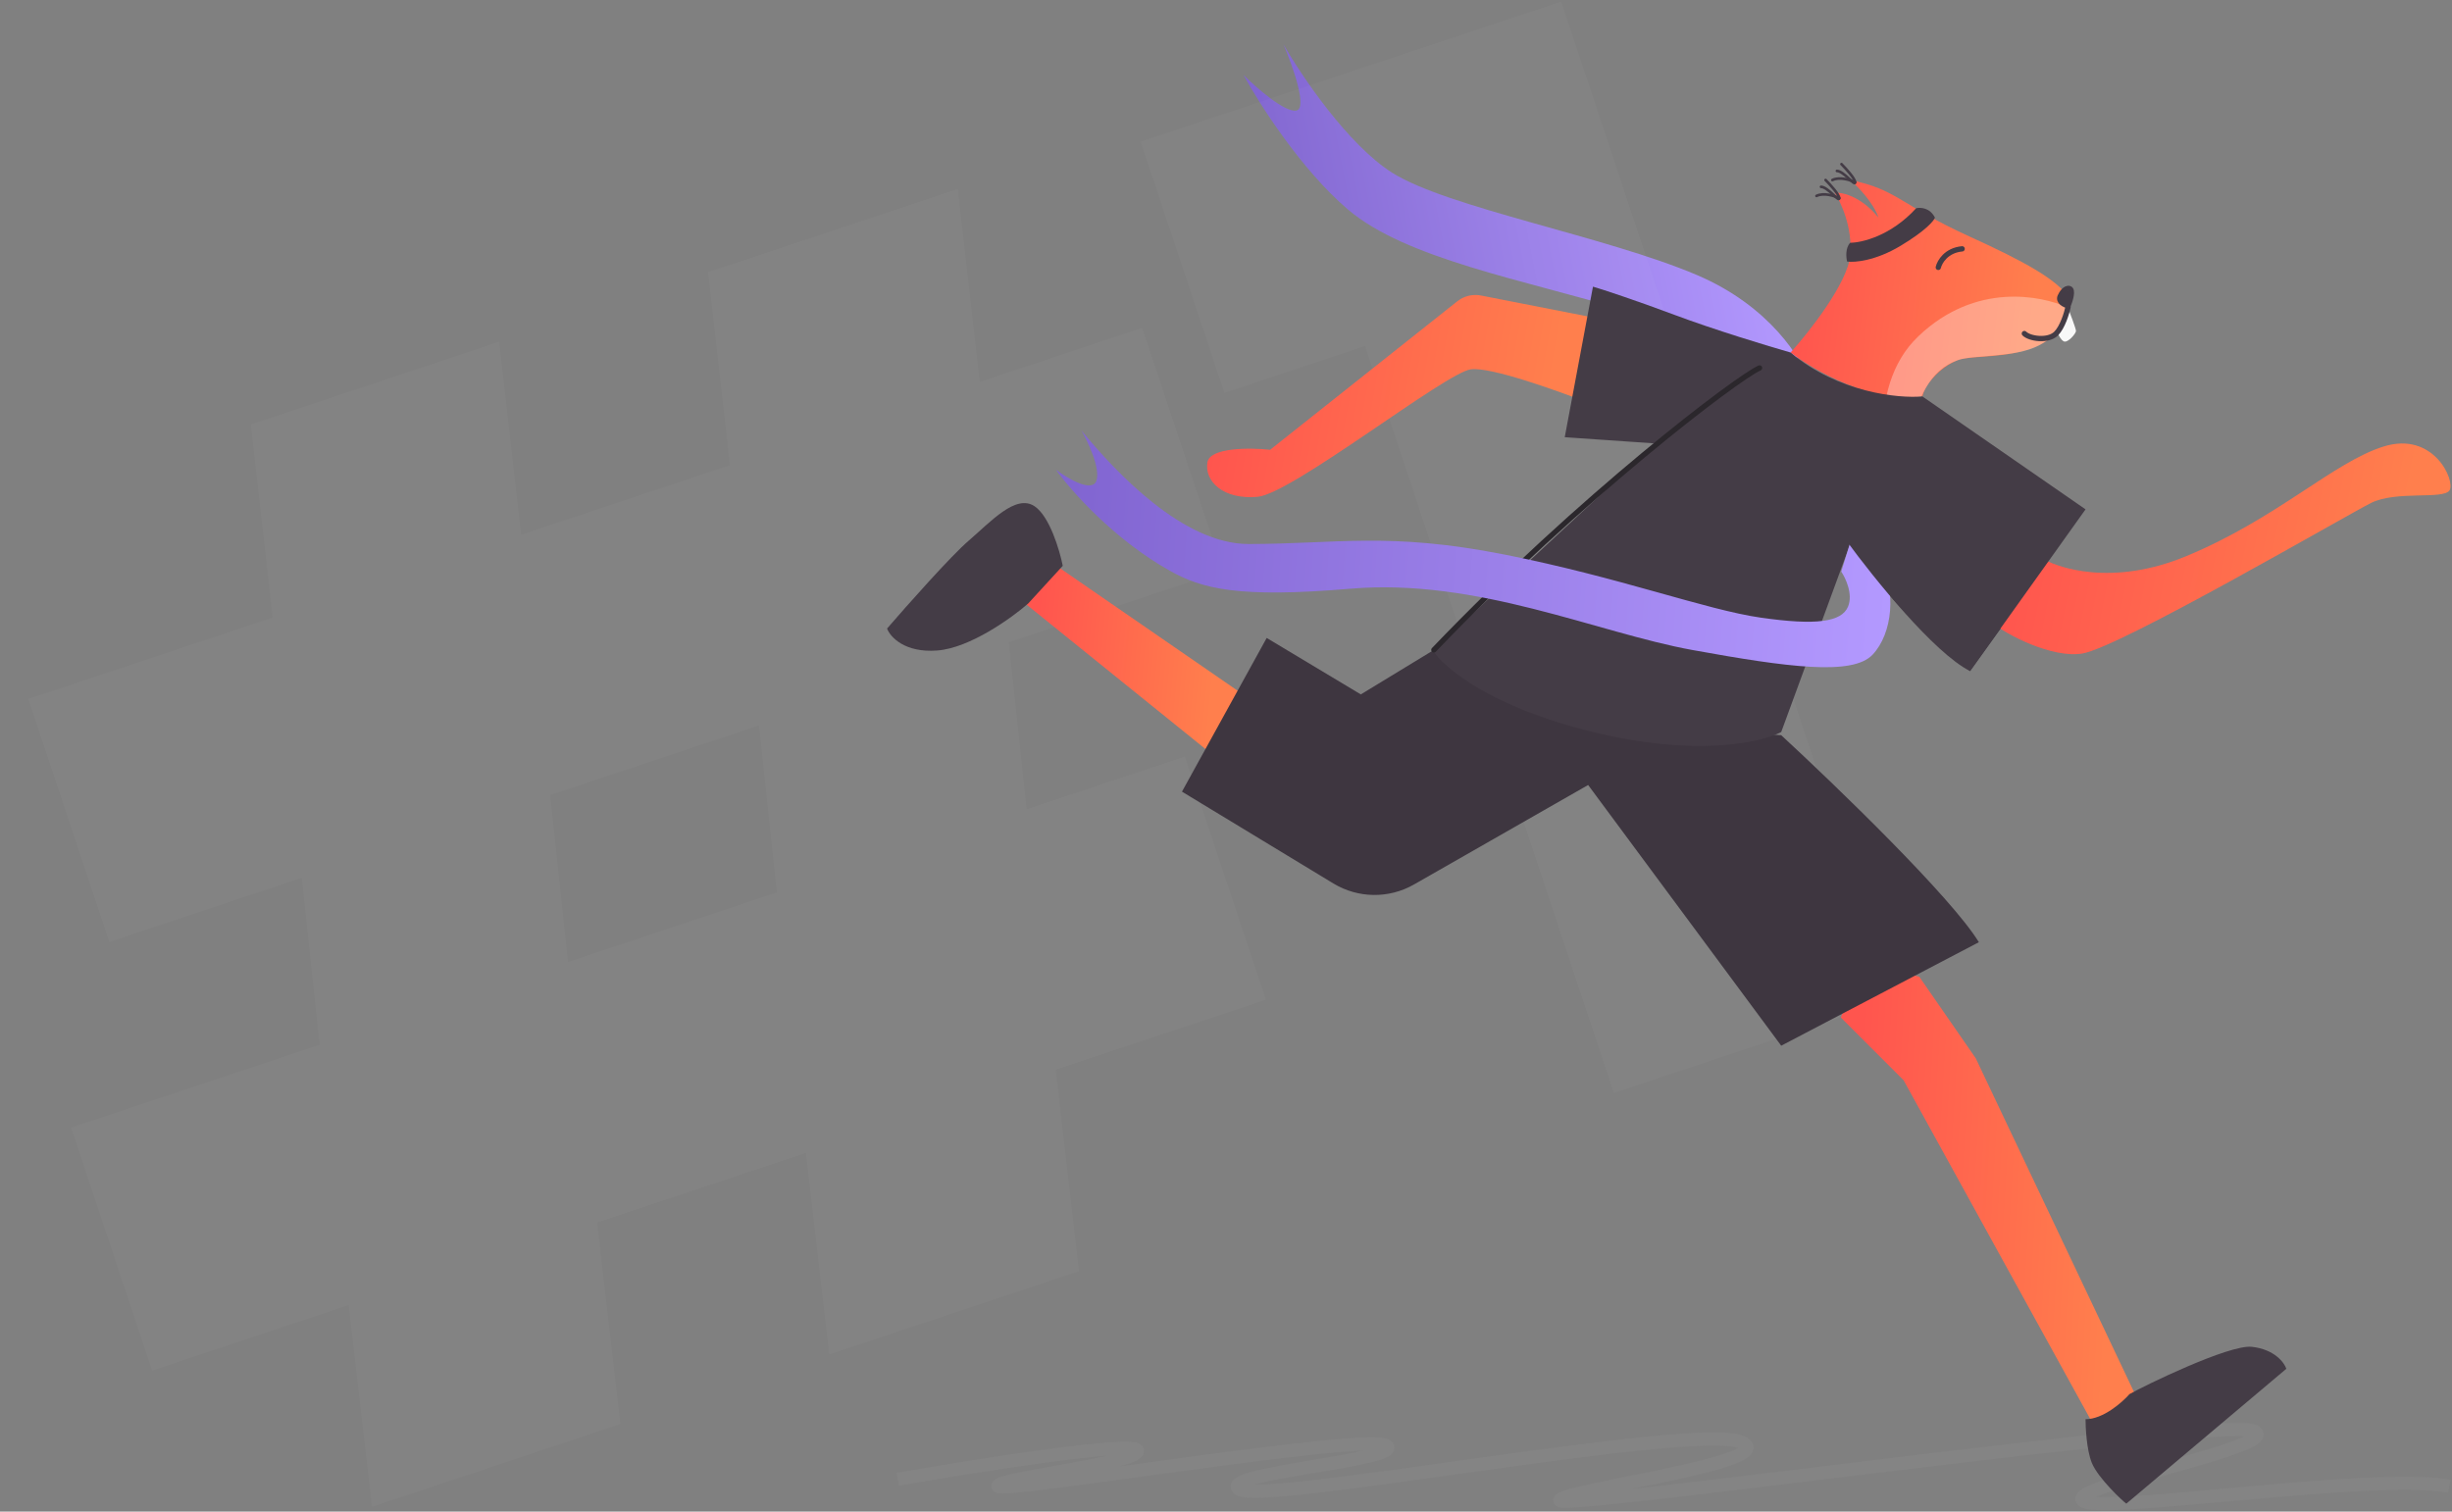 <?xml version="1.0" encoding="UTF-8"?> <svg xmlns="http://www.w3.org/2000/svg" width="926" height="571" viewBox="0 0 926 571" fill="none"><rect x="0" y="0" width="926" height="571" fill="#808080" stroke="none"/><path d="M779.5 129C778.3 128.6 777 125.833 776.5 124.5C778.1 123.3 779.833 117.667 780.5 115C781.667 118 784 124.2 784 125C784 126 781 129.5 779.5 129Z" fill="#F8F8F8"></path><path d="M614.973 117.597C647.017 127.223 662.218 145.546 665.813 153.504L683.403 144.458C680.694 135.818 668.384 115.605 640.82 103.879C606.365 89.222 546.692 78.479 525.763 65.251C509.02 54.669 491.4 28.498 484.684 16.735C488.115 24.725 493.898 40.916 489.58 41.761C485.261 42.606 474.482 33.166 469.632 28.341C475.47 39.087 491.544 64.303 509.132 79.204C531.117 97.829 574.917 105.563 614.973 117.597Z" fill="url(#paint0_linear_12079_19745)"></path><g opacity="0.03"><path d="M462.405 148.448L430.781 53.547L589.545 0.642L715.182 377.671L609.511 412.883L515.498 130.756L462.405 148.448Z" fill="white"></path><path d="M380.992 242.624L387.699 305.716L447.493 285.791L478.086 377.598L398.704 404.05L407.474 480.208L313.143 511.641L304.374 435.484L225.508 461.764L234.277 537.922L140.462 569.184L131.693 493.026L57.466 517.761L26.873 425.953L120.688 394.692L113.981 331.6L41.3 355.819L10.708 264.012L102.976 233.265L94.722 160.374L188.537 129.112L196.791 202.003L275.657 175.723L267.403 102.831L361.733 71.398L369.987 144.289L431.327 123.849L461.92 215.656L380.992 242.624ZM286.662 274.057L207.796 300.338L214.502 363.43L293.369 337.149L286.662 274.057Z" fill="white"></path></g><path opacity="0.04" d="M339 558.806C368.66 553.615 428.295 544.172 429.559 547.924C431.138 552.614 375.855 558.43 376.908 561.432C377.961 564.434 518.012 540.795 523.803 546.235C529.595 551.676 459.043 556.554 467.994 562.558C476.944 568.562 640.161 537.23 657.535 544.735C674.91 552.239 586.984 563.308 589.09 566.873C591.196 570.438 839.706 534.979 851.289 540.607C862.872 546.235 780.211 561.432 786.529 566.873C792.847 572.314 896.042 555.991 925 561.432" stroke="#F8F8F8" stroke-width="5"></path><path d="M387.133 227.953L467.702 293V261.128L398.981 213.735L387.133 227.953Z" fill="url(#paint1_linear_12079_19745)"></path><path d="M390.687 191.222C396.374 195.014 400.166 207.81 401.351 213.734L388.318 227.953C381.998 233.482 366.28 244.777 353.957 245.725C341.635 246.673 336.185 240.591 335 237.431C342.504 228.742 359.171 209.942 365.806 204.255C374.1 197.146 383.578 186.483 390.687 191.222Z" fill="#443C46"></path><path d="M698.744 96.436C699.692 86.01 695.19 76.294 692.82 72.739C700.403 72.739 707.038 79.058 709.408 82.218C707.512 76.531 701.509 70.37 698.744 68C716.517 71.555 717.702 77.479 743.768 89.327C764.621 98.806 776.5 105.5 781 112C781 138.5 747.5 133 739.5 136C732.181 138.744 726.785 145.804 725.995 149.754C707.038 152.597 684.921 139.88 676.232 133.166C683.341 125.267 697.796 106.863 698.744 96.436Z" fill="url(#paint2_linear_12079_19745)"></path><path d="M786.423 246.863C775.048 248.759 757.592 239.755 752.062 235.015L769.835 210.134C776.944 214.873 798.034 221.508 825.522 210.134C859.882 195.916 881.209 174.588 900.167 168.664C919.124 162.74 927.418 181.697 925.048 185.252C922.679 188.806 904.906 185.252 895.427 189.991C885.949 194.731 800.641 244.494 786.423 246.863Z" fill="url(#paint3_linear_12079_19745)"></path><path d="M724.5 127C746.224 106.31 771.167 111.833 780.5 116C780.5 120.5 777.5 126.5 770 130.5C761.299 135.141 745.5 133.954 739.5 136C717.5 143.5 721.333 181.333 715 201C712.333 183.167 703.5 147 724.5 127Z" fill="white" fill-opacity="0.33"></path><path d="M718.886 408.047L695.189 384.351L703.483 364.208L724.81 368.948L746.137 399.754L811.303 537.194L795.9 547.858L718.886 408.047Z" fill="url(#paint4_linear_12079_19745)"></path><path fill-rule="evenodd" clip-rule="evenodd" d="M541.16 245.725L513.909 262.313L478.364 240.986L446.373 299.043L503.544 333.72C512.865 339.374 524.52 339.526 533.986 334.117L599.76 296.532L672.676 395.014L747.32 355.915C736.894 338.853 693.213 296.673 672.676 277.716L607.831 273.505L541.16 245.725Z" fill="#3E3640"></path><path d="M559.302 111.63L602 120L598.161 151.5C587.893 147.551 563.083 138.552 555.5 139.5C546.022 140.685 487.972 186.483 474.939 187.668C461.906 188.853 454.797 181.744 455.981 174.635C456.929 168.948 472.174 169.106 479.678 169.896L550.348 113.809C552.87 111.807 556.142 111.011 559.302 111.63Z" fill="url(#paint5_linear_12079_19745)"></path><path d="M632.392 118.948C647.558 124.635 667.937 130.796 676.231 133.166C694.241 148.332 716.911 150.544 725.994 149.754L787.606 192.408L744 253.5L740.04 250.318C724.104 237.512 710.183 222.384 698.743 205.441L672.677 276.531C665.173 280.48 640.449 286.01 601.587 276.531C562.724 267.052 545.11 252.044 541.16 245.725L625.283 167.526L590.923 165.156L601.587 108.284C605.536 109.469 617.227 113.261 632.392 118.948Z" fill="#443C46"></path><path d="M789.977 552.597C787.957 547.631 787.607 538.873 787.607 536.108C794.242 536.108 801.43 529.789 804.195 526.629C809.724 523.47 841.873 507.81 850.404 508.758C858.934 509.706 862.647 514.682 863.437 517.052L803.01 568C801.825 567.21 792.347 558.423 789.977 552.597Z" fill="#443C46"></path><path d="M723.63 78.663C714.151 89.09 703.092 91.696 698.748 91.696C696.852 93.591 697.168 97.225 697.563 98.806C700.328 99.201 708.227 98.569 717.705 92.882C727.184 87.194 730.344 83.403 730.739 82.218C728.843 78.426 725.209 78.268 723.63 78.663Z" fill="#443C46"></path><path d="M689.435 68C691.152 69.718 694.588 73.497 694.588 74.871C694.588 76.589 690.293 70.577 687.717 70.577" stroke="#443C46" stroke-linecap="round"></path><path d="M694.589 74.871C692.871 74.012 688.748 72.638 686 74.012" stroke="#443C46" stroke-linecap="round"></path><path d="M695.435 62C697.152 63.718 700.588 67.497 700.588 68.871C700.588 70.589 696.293 64.577 693.717 64.577" stroke="#443C46" stroke-linecap="round"></path><path d="M700.589 68.871C698.871 68.012 694.748 66.638 692 68.012" stroke="#443C46" stroke-linecap="round"></path><path d="M664.5 139C656.167 142.667 597 187.5 541.5 245.5" stroke="#2B272C" stroke-width="2" stroke-linecap="round"></path><path d="M732 101C732.5 98.9 735 94.56 741 94" stroke="#443C46" stroke-width="2" stroke-linecap="round"></path><path d="M697.92 229.132C699.854 224.456 697.008 218.374 695.343 215.918L699.89 201.201C700.922 200.773 704.329 202.216 709.695 211.416C716.403 222.916 714.743 239.34 707.163 247.327C699.582 255.313 675.248 252.094 639.12 245.536C602.992 238.978 557.921 218.306 509.929 222.39C467.5 226 453.864 222.39 441.739 215.576C420.525 203.654 404.283 185.199 398.814 177.462C403.258 180.782 412.53 186.248 414.064 181.545C415.599 176.841 410.916 166.954 408.383 162.598C421.769 178.913 447 205.5 471.5 205.5C504.485 205.5 524.479 200.86 567.983 209.442C611.487 218.024 644.201 230.355 665.043 233.329C685.886 236.303 695.503 234.976 697.92 229.132Z" fill="url(#paint6_linear_12079_19745)"></path><path d="M744 253.5C730.4 246.7 707.333 218 697.5 204.5L699.5 189L755.5 237.5L744 253.5Z" fill="#443C46"></path><path d="M781.5 109C779.9 108.6 778.5 110.833 778 112C777.2 114 779.667 115.167 781 115.5C781.833 113.5 783.1 109.4 781.5 109Z" stroke="#443C46" stroke-width="2" stroke-linejoin="round"></path><path d="M780 110C779.333 110.833 778.1 112.5 778.5 112.5C779 112.5 781 110 781.5 111C782 112 779.5 113 779.5 114C779.5 115 780.5 113.5 781 114" stroke="#443C46" stroke-width="2" stroke-linejoin="round"></path><path d="M781 116C780.5 118.333 778.9 123.6 776.5 126C773.5 129 766.5 128 764.5 126" stroke="#443C46" stroke-width="2" stroke-linecap="round"></path><defs><linearGradient id="paint0_linear_12079_19745" x1="484.224" y1="102.927" x2="668.235" y2="66.928" gradientUnits="userSpaceOnUse"><stop stop-color="#8064D0"></stop><stop offset="1" stop-color="#B399FF"></stop></linearGradient><linearGradient id="paint1_linear_12079_19745" x1="393.024" y1="221.148" x2="461.03" y2="227.62" gradientUnits="userSpaceOnUse"><stop stop-color="#FF554E"></stop><stop offset="1" stop-color="#FF7F4D"></stop></linearGradient><linearGradient id="paint2_linear_12079_19745" x1="683.893" y1="75.684" x2="771.872" y2="86.188" gradientUnits="userSpaceOnUse"><stop stop-color="#FF554E"></stop><stop offset="1" stop-color="#FF7F4D"></stop></linearGradient><linearGradient id="paint3_linear_12079_19745" x1="764.74" y1="174.97" x2="906.516" y2="203.885" gradientUnits="userSpaceOnUse"><stop stop-color="#FF554E"></stop><stop offset="1" stop-color="#FF7F4D"></stop></linearGradient><linearGradient id="paint4_linear_12079_19745" x1="703.68" y1="381.384" x2="802.231" y2="387.218" gradientUnits="userSpaceOnUse"><stop stop-color="#FF554E"></stop><stop offset="1" stop-color="#FF7F4D"></stop></linearGradient><linearGradient id="paint5_linear_12079_19745" x1="466.54" y1="117.869" x2="587.22" y2="139.275" gradientUnits="userSpaceOnUse"><stop stop-color="#FF554E"></stop><stop offset="1" stop-color="#FF7F4D"></stop></linearGradient><linearGradient id="paint6_linear_12079_19745" x1="397.452" y1="196.766" x2="714.604" y2="219.133" gradientUnits="userSpaceOnUse"><stop stop-color="#8064D0"></stop><stop offset="1" stop-color="#B399FF"></stop></linearGradient></defs></svg> 